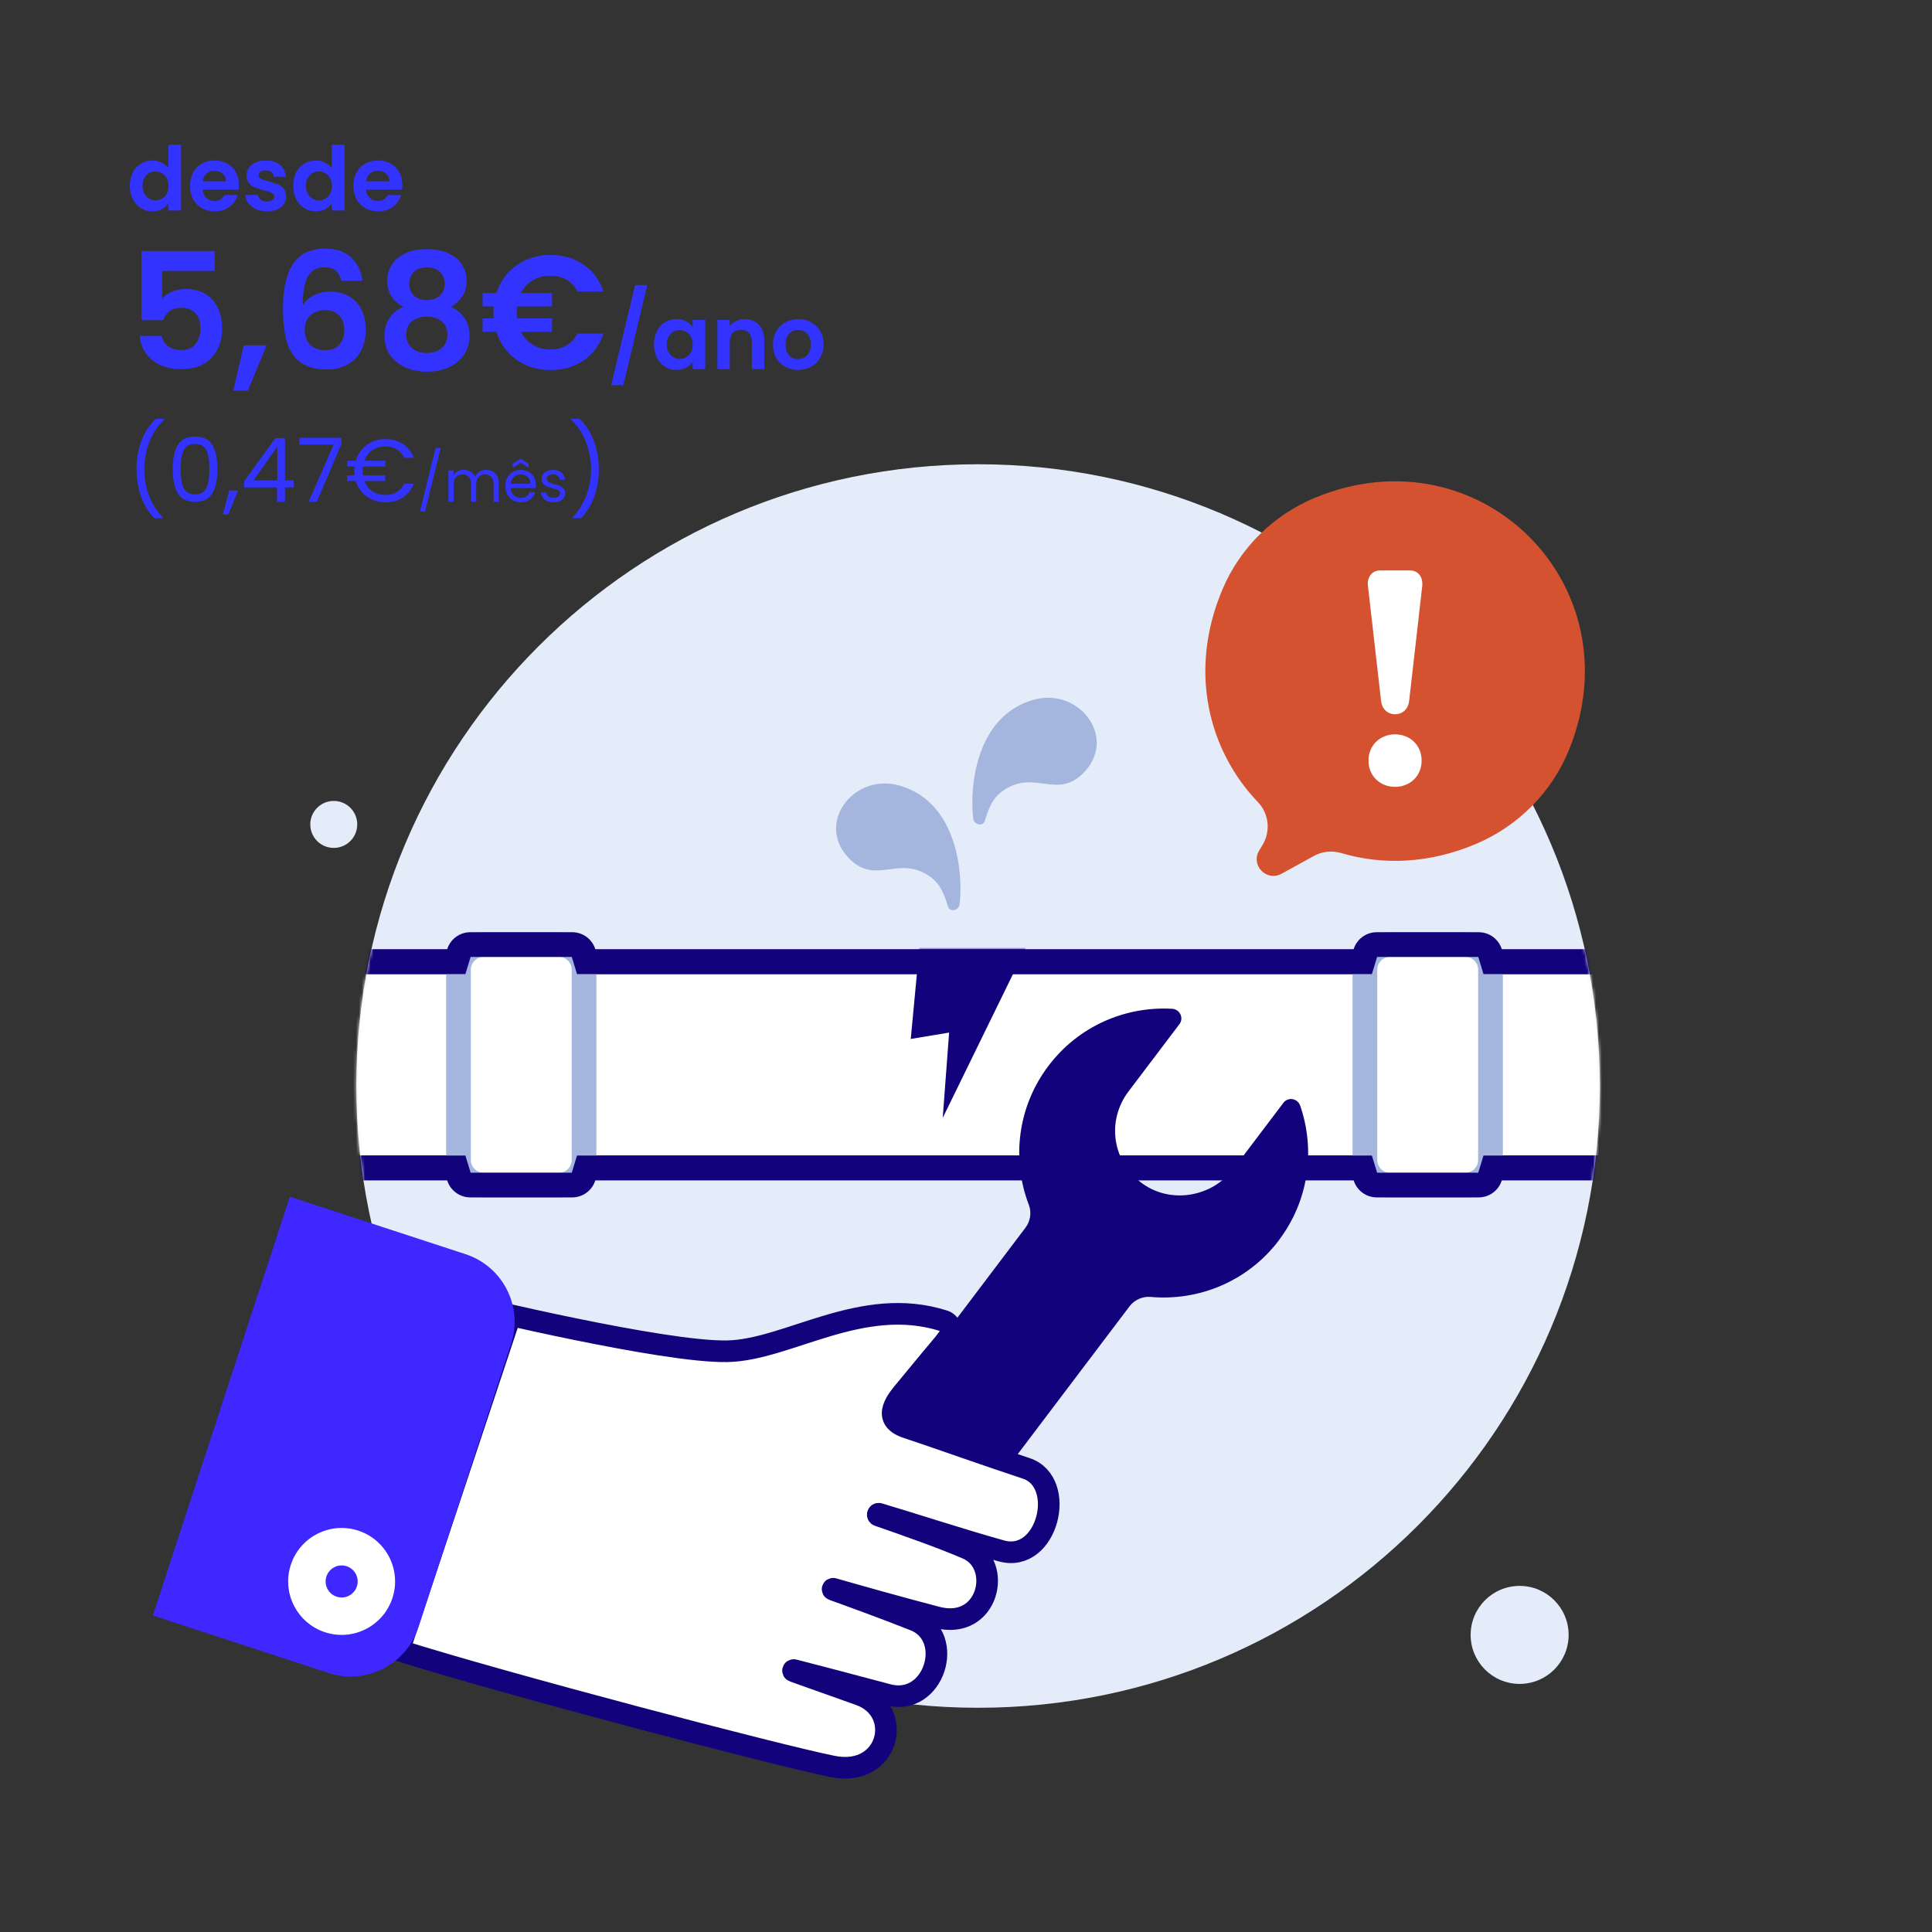 <svg width="670" height="670" viewBox="0 0 670 670" fill="none" xmlns="http://www.w3.org/2000/svg">
<rect x="0" y="0" width="670" height="670" fill="#333333" stroke="none"/>
<path d="M115.746 294.046C120.243 294.046 123.89 290.399 123.89 285.902C123.89 281.405 120.243 277.758 115.746 277.758C111.248 277.758 107.602 281.405 107.602 285.902C107.602 290.399 111.248 294.046 115.746 294.046Z" fill="#E4ECFA"/>
<path d="M526.995 583.959C536.38 583.959 543.986 576.351 543.986 566.968C543.986 557.584 536.38 549.977 526.995 549.977C517.611 549.977 510.004 557.584 510.004 566.968C510.004 576.351 517.611 583.959 526.995 583.959Z" fill="#E4ECFA"/>
<path d="M339.19 592.239C458.273 592.239 554.81 495.702 554.81 376.619C554.81 257.537 458.273 161 339.19 161C220.106 161 123.57 257.537 123.57 376.619C123.57 495.702 220.106 592.239 339.19 592.239Z" fill="#E4ECFA"/>
<path d="M456.084 172.59C441.682 178.539 430.074 189.924 423.988 204.275C411.952 232.616 419.084 260.254 436.264 278.205C440.104 282.217 440.687 288.338 437.807 293.087L436.675 294.956C433.606 300.014 439.213 305.878 444.408 303.014L455.638 296.842C458.553 295.23 461.982 294.905 465.171 295.848C479.384 300.048 495.604 299.62 512.115 292.556C526.637 286.349 538.193 274.639 544.125 260.014C567.323 202.937 513.178 148.998 456.084 172.59Z" fill="#D55231"/>
<path d="M474.38 203.229C474.054 200.16 475.751 197.828 478.615 197.828H488.987C491.851 197.828 493.531 200.16 493.222 203.229L488.679 243.023C488.353 245.887 486.45 247.687 483.81 247.687C481.169 247.687 479.266 245.887 478.94 243.023L474.397 203.229H474.38ZM483.792 254.665C489.09 254.665 492.999 258.574 492.999 263.666V263.872C492.999 268.947 489.09 272.873 483.792 272.873C478.495 272.873 474.585 268.964 474.585 263.872V263.666C474.585 258.591 478.495 254.665 483.792 254.665Z" fill="white"/>
<mask id="mask0_3135_94326" style="mask-type:luminance" maskUnits="userSpaceOnUse" x="123" y="161" width="432" height="432">
<path d="M339.19 592.239C458.273 592.239 554.81 495.702 554.81 376.619C554.81 257.537 458.273 161 339.19 161C220.106 161 123.57 257.537 123.57 376.619C123.57 495.702 220.106 592.239 339.19 592.239Z" fill="white"/>
</mask>
<g mask="url(#mask0_3135_94326)">
<path d="M568.713 333.516H110.504V405.012H568.713V333.516Z" fill="white"/>
<path d="M564.428 337.803V400.726H114.791V337.803H564.428ZM573 329.23H106.219V409.299H573V329.23Z" fill="#12027B"/>
<path d="M167.672 327.566H193.87C198.653 327.566 202.545 331.458 202.545 336.242V402.286C202.545 407.069 198.653 410.961 193.87 410.961H167.672C162.888 410.961 158.996 407.069 158.996 402.286V336.242C158.996 331.458 162.888 327.566 167.672 327.566Z" fill="white"/>
<path d="M193.867 331.854C196.285 331.854 198.256 333.826 198.256 336.243V402.287C198.256 404.704 196.285 406.676 193.867 406.676H167.669C165.251 406.676 163.28 404.704 163.28 402.287V336.243C163.28 333.826 165.251 331.854 167.669 331.854H193.867ZM193.867 323.281H167.669C160.502 323.281 154.707 329.094 154.707 336.243V402.287C154.707 409.454 160.519 415.249 167.669 415.249H193.867C201.034 415.249 206.829 409.436 206.829 402.287V336.243C206.829 329.076 201.017 323.281 193.867 323.281Z" fill="#A4B6DE"/>
<path d="M508.227 327.566H482.011C477.219 327.566 473.336 331.452 473.336 336.242V402.303C473.336 407.095 477.219 410.978 482.011 410.978H508.227C513.017 410.978 516.902 407.095 516.902 402.303V336.242C516.902 331.452 513.017 327.566 508.227 327.566Z" fill="white"/>
<path d="M508.211 331.854C510.628 331.854 512.6 333.826 512.6 336.243V402.287C512.6 404.704 510.628 406.676 508.211 406.676H482.013C479.595 406.676 477.623 404.704 477.623 402.287V336.243C477.623 333.826 479.595 331.854 482.013 331.854H508.211ZM508.211 323.281H482.013C474.846 323.281 469.051 329.094 469.051 336.243V402.287C469.051 409.454 474.863 415.249 482.013 415.249H508.211C515.377 415.249 521.173 409.436 521.173 402.287V336.243C521.173 329.076 515.36 323.281 508.211 323.281Z" fill="#A4B6DE"/>
<path d="M512.649 331.854L514.466 337.803H564.428V400.727H514.466L512.649 406.676H477.57L475.752 400.727H200.107L198.29 406.676H163.21L161.392 400.727H114.774V337.803H161.392L163.21 331.854H198.29L200.107 337.803H475.752L477.57 331.854H512.649ZM512.769 323.281H477.45C473.661 323.281 470.454 325.784 469.409 329.231H206.468C205.422 325.784 202.216 323.281 198.427 323.281H163.107C159.318 323.281 156.112 325.784 155.066 329.231H106.219V409.299H155.066C156.112 412.745 159.318 415.249 163.107 415.249H198.427C202.216 415.249 205.422 412.745 206.468 409.299H469.426C470.472 412.745 473.678 415.249 477.467 415.249H512.786C516.575 415.249 519.781 412.745 520.827 409.299H573.018V329.231H520.827C519.781 325.784 516.575 323.281 512.786 323.281H512.769Z" fill="#12027B"/>
</g>
<path d="M443.517 430.077C453.993 416.223 456.17 398.684 450.889 383.424C450.015 380.887 446.672 380.304 445.06 382.464L427.795 405.285C420.148 415.4 405.386 417.715 395.424 409.88C385.463 402.044 383.92 388.311 391.378 378.469L409.003 355.186C410.632 353.043 409.175 349.991 406.483 349.837C390.349 348.911 374.078 355.769 363.602 369.622C352.767 383.939 350.812 402.181 356.779 417.801C357.807 420.475 357.344 423.476 355.613 425.773L266.389 543.733C258.742 553.849 260.525 568.679 270.778 576.138C280.722 583.373 294.661 581.333 302.102 571.491L391.687 453.051C393.418 450.771 396.179 449.519 399.042 449.76C415.69 451.251 432.715 444.41 443.534 430.094L443.517 430.077Z" fill="#12027B"/>
<path d="M163.84 453.035C163.84 453.035 229.921 469.014 252.159 468.603C273.282 468.226 298.828 448.954 327.341 458.076C329.69 458.83 330.547 461.659 329.072 463.631C325.643 468.191 329.072 463.631 314.259 481.668C311.739 484.754 304.949 491.955 314.482 495.075C323.106 497.904 343.269 505.088 355.836 509.203C370.273 513.918 363.294 542.311 347.246 537.836C333.324 533.944 315.048 527.994 304.812 524.96C304.417 524.84 304.229 525.44 304.623 525.577C313.693 528.697 327.512 533.601 335.433 537.064C347.932 542.516 342.874 565.542 324.906 560.879C312.15 557.553 296.788 553.215 288.952 550.969C288.747 550.918 288.644 551.209 288.85 551.278C295.176 553.558 306.509 557.673 317.088 561.856C331.456 567.514 324.015 592.083 307.829 587.711C296.702 584.711 282.454 581.008 275.288 579.156C275.013 579.087 274.893 579.482 275.168 579.567C280.02 581.316 288.438 584.317 298.091 587.729C313.796 593.284 308.361 616.498 288.832 612.606C269.321 608.714 174.885 583.854 138.383 572.349L176.513 457.716L163.84 453.035Z" fill="white" stroke="#12027B" stroke-width="7.5" stroke-miterlimit="10"/>
<path d="M113.917 580.169C126.896 584.421 140.853 577.34 145.087 564.361L177.236 466.101C181.488 453.122 174.407 439.166 161.427 434.931L100.527 415.008L53 560.229L113.9 580.151L113.917 580.169Z" fill="#3F27FF"/>
<path d="M136.089 554.195C132.9 563.916 122.442 569.231 112.703 566.042C102.982 562.853 97.667 552.395 100.856 542.656C104.045 532.935 114.503 527.62 124.242 530.809C133.963 533.998 139.278 544.456 136.089 554.195ZM123.762 550.166C124.722 547.251 123.127 544.114 120.213 543.153C117.298 542.193 114.16 543.788 113.2 546.702C112.24 549.617 113.835 552.755 116.749 553.715C119.664 554.675 122.802 553.081 123.762 550.166Z" fill="white"/>
<mask id="mask1_3135_94326" style="mask-type:luminance" maskUnits="userSpaceOnUse" x="106" y="329" width="467" height="81">
<path d="M573 329.23H106.219V409.299H573V329.23Z" fill="white"/>
</mask>
<g mask="url(#mask1_3135_94326)">
<path d="M319.543 321.105L315.84 360.3L329.145 358.088L326.933 387.664L358.737 322.58L319.543 321.105Z" fill="#12027B"/>
</g>
<path d="M328.745 314.417C329.363 316.406 332.483 315.789 332.757 313.714C334.026 303.821 332.432 278.6 312.303 272.531C296.409 267.73 283.208 284.858 293.7 296.86C302.633 307.079 310.211 297.632 320.19 302.604C325.574 305.296 327.1 309.016 328.745 314.4V314.417Z" fill="#A4B6DE"/>
<path d="M341.533 284.687C340.915 286.675 337.795 286.058 337.521 283.984C336.252 274.091 337.846 248.87 357.975 242.801C373.869 238 387.071 255.128 376.578 267.13C367.645 277.348 360.067 267.901 350.088 272.873C344.704 275.565 343.179 279.286 341.533 284.669V284.687Z" fill="#A4B6DE"/>
<path d="M45.016 64.407C45.016 62.682 45.355 61.152 46.033 59.818C46.731 58.483 47.675 57.456 48.866 56.738C50.057 56.019 51.382 55.66 52.84 55.66C53.948 55.66 55.006 55.906 56.012 56.399C57.018 56.871 57.819 57.508 58.414 58.308V50.208H62.788V73H58.414V70.474C57.88 71.316 57.131 71.994 56.166 72.507C55.201 73.02 54.082 73.277 52.809 73.277C51.371 73.277 50.057 72.908 48.866 72.168C47.675 71.429 46.731 70.392 46.033 69.058C45.355 67.702 45.016 66.152 45.016 64.407ZM58.445 64.468C58.445 63.421 58.24 62.528 57.829 61.789C57.419 61.029 56.864 60.454 56.166 60.064C55.468 59.653 54.718 59.448 53.918 59.448C53.117 59.448 52.378 59.643 51.7 60.033C51.022 60.423 50.468 60.998 50.037 61.758C49.626 62.497 49.421 63.38 49.421 64.407C49.421 65.433 49.626 66.337 50.037 67.117C50.468 67.877 51.022 68.462 51.7 68.873C52.398 69.284 53.137 69.489 53.918 69.489C54.718 69.489 55.468 69.294 56.166 68.904C56.864 68.493 57.419 67.918 57.829 67.179C58.24 66.419 58.445 65.516 58.445 64.468ZM82.861 64.099C82.861 64.715 82.82 65.269 82.738 65.762H70.264C70.367 66.994 70.798 67.959 71.558 68.657C72.318 69.355 73.252 69.704 74.361 69.704C75.962 69.704 77.102 69.016 77.779 67.641H82.43C81.937 69.284 80.993 70.639 79.597 71.706C78.2 72.754 76.486 73.277 74.453 73.277C72.81 73.277 71.332 72.918 70.018 72.199C68.724 71.46 67.708 70.423 66.969 69.088C66.25 67.754 65.891 66.214 65.891 64.468C65.891 62.703 66.25 61.152 66.969 59.818C67.687 58.483 68.693 57.456 69.987 56.738C71.281 56.019 72.769 55.66 74.453 55.66C76.075 55.66 77.523 56.009 78.796 56.707C80.089 57.405 81.085 58.401 81.783 59.694C82.502 60.968 82.861 62.436 82.861 64.099ZM78.395 62.867C78.375 61.758 77.975 60.875 77.194 60.218C76.414 59.54 75.459 59.202 74.33 59.202C73.262 59.202 72.359 59.53 71.619 60.187C70.901 60.824 70.459 61.717 70.295 62.867H78.395ZM92.538 73.277C91.142 73.277 89.89 73.031 88.781 72.538C87.672 72.025 86.789 71.337 86.132 70.474C85.496 69.612 85.146 68.657 85.085 67.61H89.428C89.51 68.267 89.828 68.811 90.382 69.242C90.957 69.674 91.666 69.889 92.508 69.889C93.329 69.889 93.966 69.725 94.417 69.396C94.889 69.068 95.126 68.647 95.126 68.134C95.126 67.579 94.838 67.168 94.263 66.902C93.709 66.614 92.816 66.306 91.584 65.978C90.311 65.67 89.263 65.351 88.442 65.023C87.641 64.694 86.943 64.191 86.348 63.514C85.773 62.836 85.485 61.922 85.485 60.772C85.485 59.828 85.752 58.965 86.286 58.185C86.84 57.405 87.621 56.789 88.627 56.337C89.653 55.886 90.855 55.66 92.23 55.66C94.263 55.66 95.885 56.173 97.097 57.2C98.308 58.206 98.976 59.571 99.099 61.296H94.972C94.91 60.618 94.623 60.084 94.109 59.694C93.616 59.284 92.949 59.078 92.107 59.078C91.327 59.078 90.721 59.222 90.29 59.51C89.879 59.797 89.674 60.197 89.674 60.711C89.674 61.286 89.962 61.727 90.536 62.035C91.111 62.323 92.004 62.62 93.216 62.928C94.448 63.236 95.464 63.555 96.265 63.883C97.066 64.212 97.754 64.725 98.329 65.423C98.924 66.101 99.232 67.004 99.253 68.134C99.253 69.119 98.976 70.002 98.421 70.782C97.887 71.563 97.107 72.179 96.08 72.63C95.074 73.062 93.894 73.277 92.538 73.277ZM101.684 64.407C101.684 62.682 102.022 61.152 102.7 59.818C103.398 58.483 104.343 57.456 105.534 56.738C106.725 56.019 108.049 55.66 109.507 55.66C110.616 55.66 111.673 55.906 112.679 56.399C113.685 56.871 114.486 57.508 115.082 58.308V50.208H119.455V73H115.082V70.474C114.548 71.316 113.798 71.994 112.833 72.507C111.868 73.02 110.749 73.277 109.476 73.277C108.039 73.277 106.725 72.908 105.534 72.168C104.343 71.429 103.398 70.392 102.7 69.058C102.022 67.702 101.684 66.152 101.684 64.407ZM115.112 64.468C115.112 63.421 114.907 62.528 114.496 61.789C114.086 61.029 113.531 60.454 112.833 60.064C112.135 59.653 111.386 59.448 110.585 59.448C109.784 59.448 109.045 59.643 108.367 60.033C107.69 60.423 107.135 60.998 106.704 61.758C106.293 62.497 106.088 63.38 106.088 64.407C106.088 65.433 106.293 66.337 106.704 67.117C107.135 67.877 107.69 68.462 108.367 68.873C109.065 69.284 109.805 69.489 110.585 69.489C111.386 69.489 112.135 69.294 112.833 68.904C113.531 68.493 114.086 67.918 114.496 67.179C114.907 66.419 115.112 65.516 115.112 64.468ZM139.529 64.099C139.529 64.715 139.488 65.269 139.405 65.762H126.931C127.034 66.994 127.465 67.959 128.225 68.657C128.985 69.355 129.919 69.704 131.028 69.704C132.629 69.704 133.769 69.016 134.447 67.641H139.097C138.605 69.284 137.66 70.639 136.264 71.706C134.868 72.754 133.153 73.277 131.12 73.277C129.478 73.277 127.999 72.918 126.685 72.199C125.391 71.46 124.375 70.423 123.636 69.088C122.917 67.754 122.558 66.214 122.558 64.468C122.558 62.703 122.917 61.152 123.636 59.818C124.354 58.483 125.361 57.456 126.654 56.738C127.948 56.019 129.436 55.66 131.12 55.66C132.742 55.66 134.19 56.009 135.463 56.707C136.757 57.405 137.752 58.401 138.451 59.694C139.169 60.968 139.529 62.436 139.529 64.099ZM135.063 62.867C135.042 61.758 134.642 60.875 133.861 60.218C133.081 59.54 132.126 59.202 130.997 59.202C129.929 59.202 129.026 59.53 128.287 60.187C127.568 60.824 127.126 61.717 126.962 62.867H135.063ZM74.408 93.952H56.264V103.528C57.048 102.557 58.168 101.773 59.624 101.176C61.08 100.541 62.629 100.224 64.272 100.224C67.259 100.224 69.704 100.877 71.608 102.184C73.512 103.491 74.893 105.171 75.752 107.224C76.611 109.24 77.04 111.405 77.04 113.72C77.04 118.013 75.808 121.467 73.344 124.08C70.917 126.693 67.445 128 62.928 128C58.672 128 55.275 126.936 52.736 124.808C50.197 122.68 48.76 119.899 48.424 116.464H56.04C56.376 117.957 57.123 119.152 58.28 120.048C59.475 120.944 60.987 121.392 62.816 121.392C65.019 121.392 66.68 120.701 67.8 119.32C68.92 117.939 69.48 116.109 69.48 113.832C69.48 111.517 68.901 109.763 67.744 108.568C66.624 107.336 64.963 106.72 62.76 106.72C61.192 106.72 59.885 107.112 58.84 107.896C57.795 108.68 57.048 109.725 56.6 111.032H49.096V87.064H74.408V93.952ZM92.471 119.768L85.919 135.504H80.879L84.519 119.768H92.471ZM118.394 97.368C118.02 95.8 117.367 94.624 116.434 93.84C115.538 93.056 114.231 92.664 112.514 92.664C109.938 92.664 108.034 93.709 106.802 95.8C105.607 97.853 104.991 101.213 104.954 105.88C105.85 104.387 107.156 103.229 108.874 102.408C110.591 101.549 112.458 101.12 114.474 101.12C116.9 101.12 119.047 101.643 120.914 102.688C122.78 103.733 124.236 105.264 125.282 107.28C126.327 109.259 126.85 111.648 126.85 114.448C126.85 117.099 126.308 119.469 125.226 121.56C124.18 123.613 122.631 125.219 120.578 126.376C118.524 127.533 116.079 128.112 113.242 128.112C109.359 128.112 106.298 127.253 104.058 125.536C101.855 123.819 100.306 121.429 99.41 118.368C98.551 115.269 98.122 111.461 98.122 106.944C98.122 100.112 99.298 94.96 101.65 91.488C104.002 87.979 107.716 86.224 112.794 86.224C116.714 86.224 119.756 87.288 121.922 89.416C124.087 91.544 125.338 94.195 125.674 97.368H118.394ZM112.682 107.56C110.703 107.56 109.042 108.139 107.698 109.296C106.354 110.453 105.682 112.133 105.682 114.336C105.682 116.539 106.298 118.275 107.53 119.544C108.799 120.813 110.572 121.448 112.85 121.448C114.866 121.448 116.452 120.832 117.61 119.6C118.804 118.368 119.402 116.707 119.402 114.616C119.402 112.451 118.823 110.733 117.666 109.464C116.546 108.195 114.884 107.56 112.682 107.56ZM139.878 106.384C136.145 104.443 134.278 101.437 134.278 97.368C134.278 95.352 134.782 93.523 135.79 91.88C136.835 90.2 138.385 88.875 140.438 87.904C142.529 86.896 145.067 86.392 148.054 86.392C151.041 86.392 153.561 86.896 155.614 87.904C157.705 88.875 159.254 90.2 160.262 91.88C161.307 93.523 161.83 95.352 161.83 97.368C161.83 99.421 161.326 101.232 160.318 102.8C159.31 104.331 157.966 105.525 156.286 106.384C158.339 107.28 159.945 108.587 161.102 110.304C162.259 112.021 162.838 114.056 162.838 116.408C162.838 118.947 162.185 121.168 160.878 123.072C159.609 124.939 157.854 126.376 155.614 127.384C153.374 128.392 150.854 128.896 148.054 128.896C145.254 128.896 142.734 128.392 140.494 127.384C138.291 126.376 136.537 124.939 135.23 123.072C133.961 121.168 133.326 118.947 133.326 116.408C133.326 114.056 133.905 112.021 135.062 110.304C136.219 108.549 137.825 107.243 139.878 106.384ZM154.214 98.488C154.214 96.659 153.654 95.24 152.534 94.232C151.451 93.224 149.958 92.72 148.054 92.72C146.187 92.72 144.694 93.224 143.574 94.232C142.491 95.24 141.95 96.677 141.95 98.544C141.95 100.224 142.51 101.568 143.63 102.576C144.787 103.584 146.262 104.088 148.054 104.088C149.846 104.088 151.321 103.584 152.478 102.576C153.635 101.531 154.214 100.168 154.214 98.488ZM148.054 109.8C145.926 109.8 144.19 110.341 142.846 111.424C141.539 112.507 140.886 114.056 140.886 116.072C140.886 117.939 141.521 119.469 142.79 120.664C144.097 121.821 145.851 122.4 148.054 122.4C150.257 122.4 151.993 121.803 153.262 120.608C154.531 119.413 155.166 117.901 155.166 116.072C155.166 114.093 154.513 112.563 153.206 111.48C151.899 110.36 150.182 109.8 148.054 109.8ZM190.871 121.168C192.999 121.168 194.865 120.701 196.471 119.768C198.076 118.835 199.345 117.472 200.279 115.68H209.239C207.932 119.675 205.636 122.792 202.351 125.032C199.103 127.235 195.295 128.336 190.927 128.336C186.447 128.336 182.508 127.141 179.111 124.752C175.751 122.325 173.417 119.096 172.111 115.064H167.351V110.416H171.215C171.14 109.52 171.103 108.848 171.103 108.4C171.103 107.877 171.14 107.168 171.215 106.272H167.351V101.624H172.167C173.473 97.592 175.807 94.381 179.167 91.992C182.564 89.603 186.484 88.408 190.927 88.408C195.295 88.408 199.103 89.528 202.351 91.768C205.636 94.008 207.932 97.107 209.239 101.064H200.279C199.345 99.272 198.076 97.928 196.471 97.032C194.865 96.099 192.999 95.632 190.871 95.632C188.593 95.632 186.559 96.155 184.767 97.2C183.012 98.245 181.649 99.72 180.679 101.624H191.431V106.272H179.279C179.204 107.168 179.167 107.877 179.167 108.4C179.167 108.848 179.204 109.52 179.279 110.416H191.431V115.064H180.623C181.593 116.968 182.975 118.461 184.767 119.544C186.559 120.627 188.593 121.168 190.871 121.168ZM224.472 98.832L216.156 133.575H211.936L220.252 98.832H224.472ZM226.792 119.407C226.792 117.682 227.131 116.152 227.809 114.818C228.507 113.483 229.441 112.456 230.611 111.738C231.802 111.019 233.127 110.66 234.585 110.66C235.858 110.66 236.966 110.916 237.911 111.43C238.876 111.943 239.646 112.59 240.221 113.37V110.937H244.564V128H240.221V125.505C239.667 126.306 238.897 126.973 237.911 127.507C236.946 128.021 235.827 128.277 234.554 128.277C233.116 128.277 231.802 127.908 230.611 127.168C229.441 126.429 228.507 125.392 227.809 124.058C227.131 122.702 226.792 121.152 226.792 119.407ZM240.221 119.468C240.221 118.421 240.016 117.528 239.605 116.789C239.194 116.029 238.64 115.454 237.942 115.064C237.244 114.653 236.494 114.448 235.693 114.448C234.893 114.448 234.153 114.643 233.476 115.033C232.798 115.423 232.244 115.998 231.813 116.758C231.402 117.497 231.197 118.38 231.197 119.407C231.197 120.433 231.402 121.337 231.813 122.117C232.244 122.877 232.798 123.462 233.476 123.873C234.174 124.283 234.913 124.489 235.693 124.489C236.494 124.489 237.244 124.294 237.942 123.904C238.64 123.493 239.194 122.918 239.605 122.179C240.016 121.419 240.221 120.516 240.221 119.468ZM258.231 110.69C260.264 110.69 261.906 111.337 263.159 112.631C264.411 113.904 265.038 115.69 265.038 117.99V128H260.726V118.575C260.726 117.22 260.387 116.183 259.709 115.464C259.032 114.725 258.108 114.356 256.937 114.356C255.746 114.356 254.802 114.725 254.104 115.464C253.426 116.183 253.087 117.22 253.087 118.575V128H248.775V110.937H253.087V113.062C253.662 112.323 254.391 111.748 255.274 111.337C256.177 110.906 257.163 110.69 258.231 110.69ZM276.715 128.277C275.072 128.277 273.594 127.918 272.28 127.199C270.966 126.46 269.929 125.423 269.169 124.088C268.43 122.754 268.06 121.214 268.06 119.468C268.06 117.723 268.44 116.183 269.2 114.848C269.98 113.514 271.037 112.487 272.372 111.768C273.707 111.029 275.195 110.66 276.838 110.66C278.481 110.66 279.969 111.029 281.304 111.768C282.639 112.487 283.686 113.514 284.446 114.848C285.226 116.183 285.616 117.723 285.616 119.468C285.616 121.214 285.216 122.754 284.415 124.088C283.635 125.423 282.567 126.46 281.212 127.199C279.877 127.918 278.378 128.277 276.715 128.277ZM276.715 124.52C277.495 124.52 278.224 124.335 278.902 123.965C279.6 123.575 280.154 123 280.565 122.24C280.976 121.481 281.181 120.557 281.181 119.468C281.181 117.846 280.75 116.604 279.887 115.742C279.045 114.859 278.008 114.417 276.776 114.417C275.544 114.417 274.508 114.859 273.666 115.742C272.844 116.604 272.434 117.846 272.434 119.468C272.434 121.091 272.834 122.343 273.635 123.226C274.456 124.088 275.483 124.52 276.715 124.52Z" fill="#3333FF"/>
<path d="M53.579 179.729C51.608 177.799 50.068 175.345 48.959 172.368C47.87 169.39 47.326 166.177 47.326 162.727C47.326 159.195 47.901 155.9 49.051 152.84C50.222 149.76 51.885 147.225 54.041 145.233H56.967V145.51C54.667 147.666 52.932 150.263 51.762 153.302C50.612 156.321 50.037 159.462 50.037 162.727C50.037 165.91 50.581 168.949 51.669 171.844C52.778 174.739 54.39 177.275 56.505 179.452V179.729H53.579ZM59.896 162.635C59.896 159.103 60.471 156.352 61.621 154.38C62.771 152.389 64.783 151.393 67.657 151.393C70.512 151.393 72.514 152.389 73.663 154.38C74.813 156.352 75.388 159.103 75.388 162.635C75.388 166.228 74.813 169.021 73.663 171.012C72.514 173.004 70.512 174 67.657 174C64.783 174 62.771 173.004 61.621 171.012C60.471 169.021 59.896 166.228 59.896 162.635ZM72.616 162.635C72.616 160.848 72.493 159.339 72.247 158.107C72.021 156.855 71.538 155.849 70.799 155.089C70.081 154.329 69.033 153.949 67.657 153.949C66.261 153.949 65.194 154.329 64.454 155.089C63.736 155.849 63.253 156.855 63.007 158.107C62.781 159.339 62.668 160.848 62.668 162.635C62.668 164.483 62.781 166.033 63.007 167.286C63.253 168.538 63.736 169.544 64.454 170.304C65.194 171.064 66.261 171.444 67.657 171.444C69.033 171.444 70.081 171.064 70.799 170.304C71.538 169.544 72.021 168.538 72.247 167.286C72.493 166.033 72.616 164.483 72.616 162.635ZM82.593 170.119L79.144 178.404H77.265L79.513 170.119H82.593ZM84.664 169.041V166.916L95.475 151.947H98.832V166.608H101.912V169.041H98.832V174H96.06V169.041H84.664ZM96.184 154.873L87.898 166.608H96.184V154.873ZM118.418 153.918L109.856 174H107.022L115.708 154.196H103.819V151.793H118.418V153.918ZM133.6 171.659C135.14 171.659 136.464 171.32 137.573 170.643C138.702 169.965 139.565 169 140.16 167.748H143.486C142.706 169.801 141.443 171.392 139.698 172.522C137.953 173.63 135.92 174.185 133.6 174.185C131.177 174.185 129.041 173.517 127.193 172.183C125.345 170.848 124.072 169.062 123.374 166.824H120.386V164.852H122.943C122.881 164.319 122.85 163.785 122.85 163.251C122.85 162.737 122.881 162.234 122.943 161.742H120.386V159.801H123.343C123.795 158.302 124.514 156.988 125.499 155.859C126.505 154.709 127.696 153.826 129.072 153.21C130.468 152.573 131.977 152.255 133.6 152.255C135.92 152.255 137.953 152.82 139.698 153.949C141.443 155.079 142.706 156.68 143.486 158.754H140.16C139.565 157.481 138.712 156.506 137.604 155.828C136.495 155.15 135.16 154.812 133.6 154.812C131.875 154.812 130.366 155.253 129.072 156.136C127.799 157.019 126.885 158.241 126.331 159.801H133.6V161.742H125.838C125.776 162.234 125.746 162.737 125.746 163.251C125.746 163.846 125.787 164.38 125.869 164.852H133.6V166.824H126.362C126.957 168.343 127.891 169.534 129.164 170.396C130.458 171.238 131.936 171.659 133.6 171.659ZM152.838 155.348L147.413 177.366H145.631L151.036 155.348H152.838ZM168.571 162.952C169.415 162.952 170.168 163.13 170.828 163.486C171.488 163.829 172.009 164.351 172.392 165.05C172.775 165.75 172.966 166.601 172.966 167.605V174H171.184V167.862C171.184 166.78 170.914 165.955 170.372 165.387C169.844 164.806 169.125 164.516 168.214 164.516C167.277 164.516 166.531 164.819 165.977 165.427C165.422 166.021 165.145 166.885 165.145 168.02V174H163.363V167.862C163.363 166.78 163.093 165.955 162.551 165.387C162.023 164.806 161.304 164.516 160.393 164.516C159.456 164.516 158.71 164.819 158.156 165.427C157.601 166.021 157.324 166.885 157.324 168.02V174H155.522V163.15H157.324V164.714C157.681 164.146 158.156 163.711 158.75 163.407C159.357 163.103 160.024 162.952 160.75 162.952C161.66 162.952 162.466 163.156 163.165 163.565C163.865 163.975 164.386 164.575 164.729 165.367C165.033 164.602 165.535 164.008 166.234 163.585C166.934 163.163 167.713 162.952 168.571 162.952ZM185.822 168.159C185.822 168.502 185.802 168.865 185.762 169.248H177.09C177.156 170.317 177.519 171.155 178.179 171.763C178.852 172.357 179.664 172.654 180.614 172.654C181.393 172.654 182.04 172.475 182.555 172.119C183.083 171.749 183.452 171.261 183.664 170.654H185.604C185.314 171.697 184.733 172.548 183.862 173.208C182.99 173.855 181.908 174.178 180.614 174.178C179.585 174.178 178.661 173.947 177.842 173.485C177.037 173.023 176.404 172.37 175.942 171.525C175.48 170.667 175.249 169.677 175.249 168.555C175.249 167.433 175.473 166.45 175.922 165.605C176.371 164.76 176.998 164.113 177.803 163.664C178.621 163.202 179.558 162.971 180.614 162.971C181.644 162.971 182.555 163.196 183.347 163.645C184.139 164.093 184.746 164.714 185.168 165.506C185.604 166.285 185.822 167.169 185.822 168.159ZM183.961 167.783C183.961 167.096 183.809 166.509 183.505 166.021C183.202 165.519 182.786 165.143 182.258 164.892C181.743 164.628 181.169 164.496 180.535 164.496C179.624 164.496 178.846 164.786 178.199 165.367C177.565 165.948 177.202 166.753 177.11 167.783H183.961ZM180.555 160.496L177.803 162.179V160.754L180.555 159.11L183.287 160.754V162.179L180.555 160.496ZM192.041 174.178C191.21 174.178 190.464 174.04 189.804 173.762C189.144 173.472 188.623 173.076 188.24 172.574C187.857 172.06 187.646 171.472 187.606 170.812H189.467C189.52 171.353 189.771 171.796 190.22 172.139C190.682 172.482 191.282 172.654 192.022 172.654C192.708 172.654 193.249 172.502 193.645 172.198C194.041 171.895 194.239 171.512 194.239 171.05C194.239 170.575 194.028 170.225 193.606 170C193.183 169.763 192.53 169.532 191.645 169.307C190.84 169.096 190.18 168.885 189.665 168.674C189.164 168.449 188.728 168.126 188.359 167.704C188.002 167.268 187.824 166.7 187.824 166.001C187.824 165.446 187.989 164.938 188.319 164.476C188.649 164.014 189.118 163.651 189.725 163.387C190.332 163.11 191.025 162.971 191.804 162.971C193.005 162.971 193.975 163.275 194.714 163.882C195.454 164.489 195.85 165.321 195.902 166.377H194.101C194.061 165.809 193.83 165.354 193.408 165.011C192.998 164.668 192.444 164.496 191.744 164.496C191.098 164.496 190.583 164.635 190.2 164.912C189.817 165.189 189.626 165.552 189.626 166.001C189.626 166.357 189.738 166.654 189.962 166.892C190.2 167.116 190.49 167.301 190.834 167.446C191.19 167.578 191.678 167.73 192.299 167.902C193.078 168.113 193.711 168.324 194.2 168.535C194.688 168.733 195.104 169.037 195.447 169.446C195.803 169.855 195.988 170.39 196.001 171.05C196.001 171.644 195.836 172.178 195.506 172.654C195.176 173.129 194.708 173.505 194.101 173.782C193.507 174.046 192.82 174.178 192.041 174.178ZM198.499 179.729V179.452C200.614 177.275 202.215 174.739 203.304 171.844C204.412 168.949 204.967 165.91 204.967 162.727C204.967 159.462 204.382 156.321 203.211 153.302C202.061 150.263 200.336 147.666 198.037 145.51V145.233H200.963C203.119 147.225 204.772 149.76 205.922 152.84C207.092 155.9 207.677 159.195 207.677 162.727C207.677 166.177 207.123 169.39 206.014 172.368C204.926 175.345 203.396 177.799 201.425 179.729H198.499Z" fill="#3333FF"/>
</svg>

